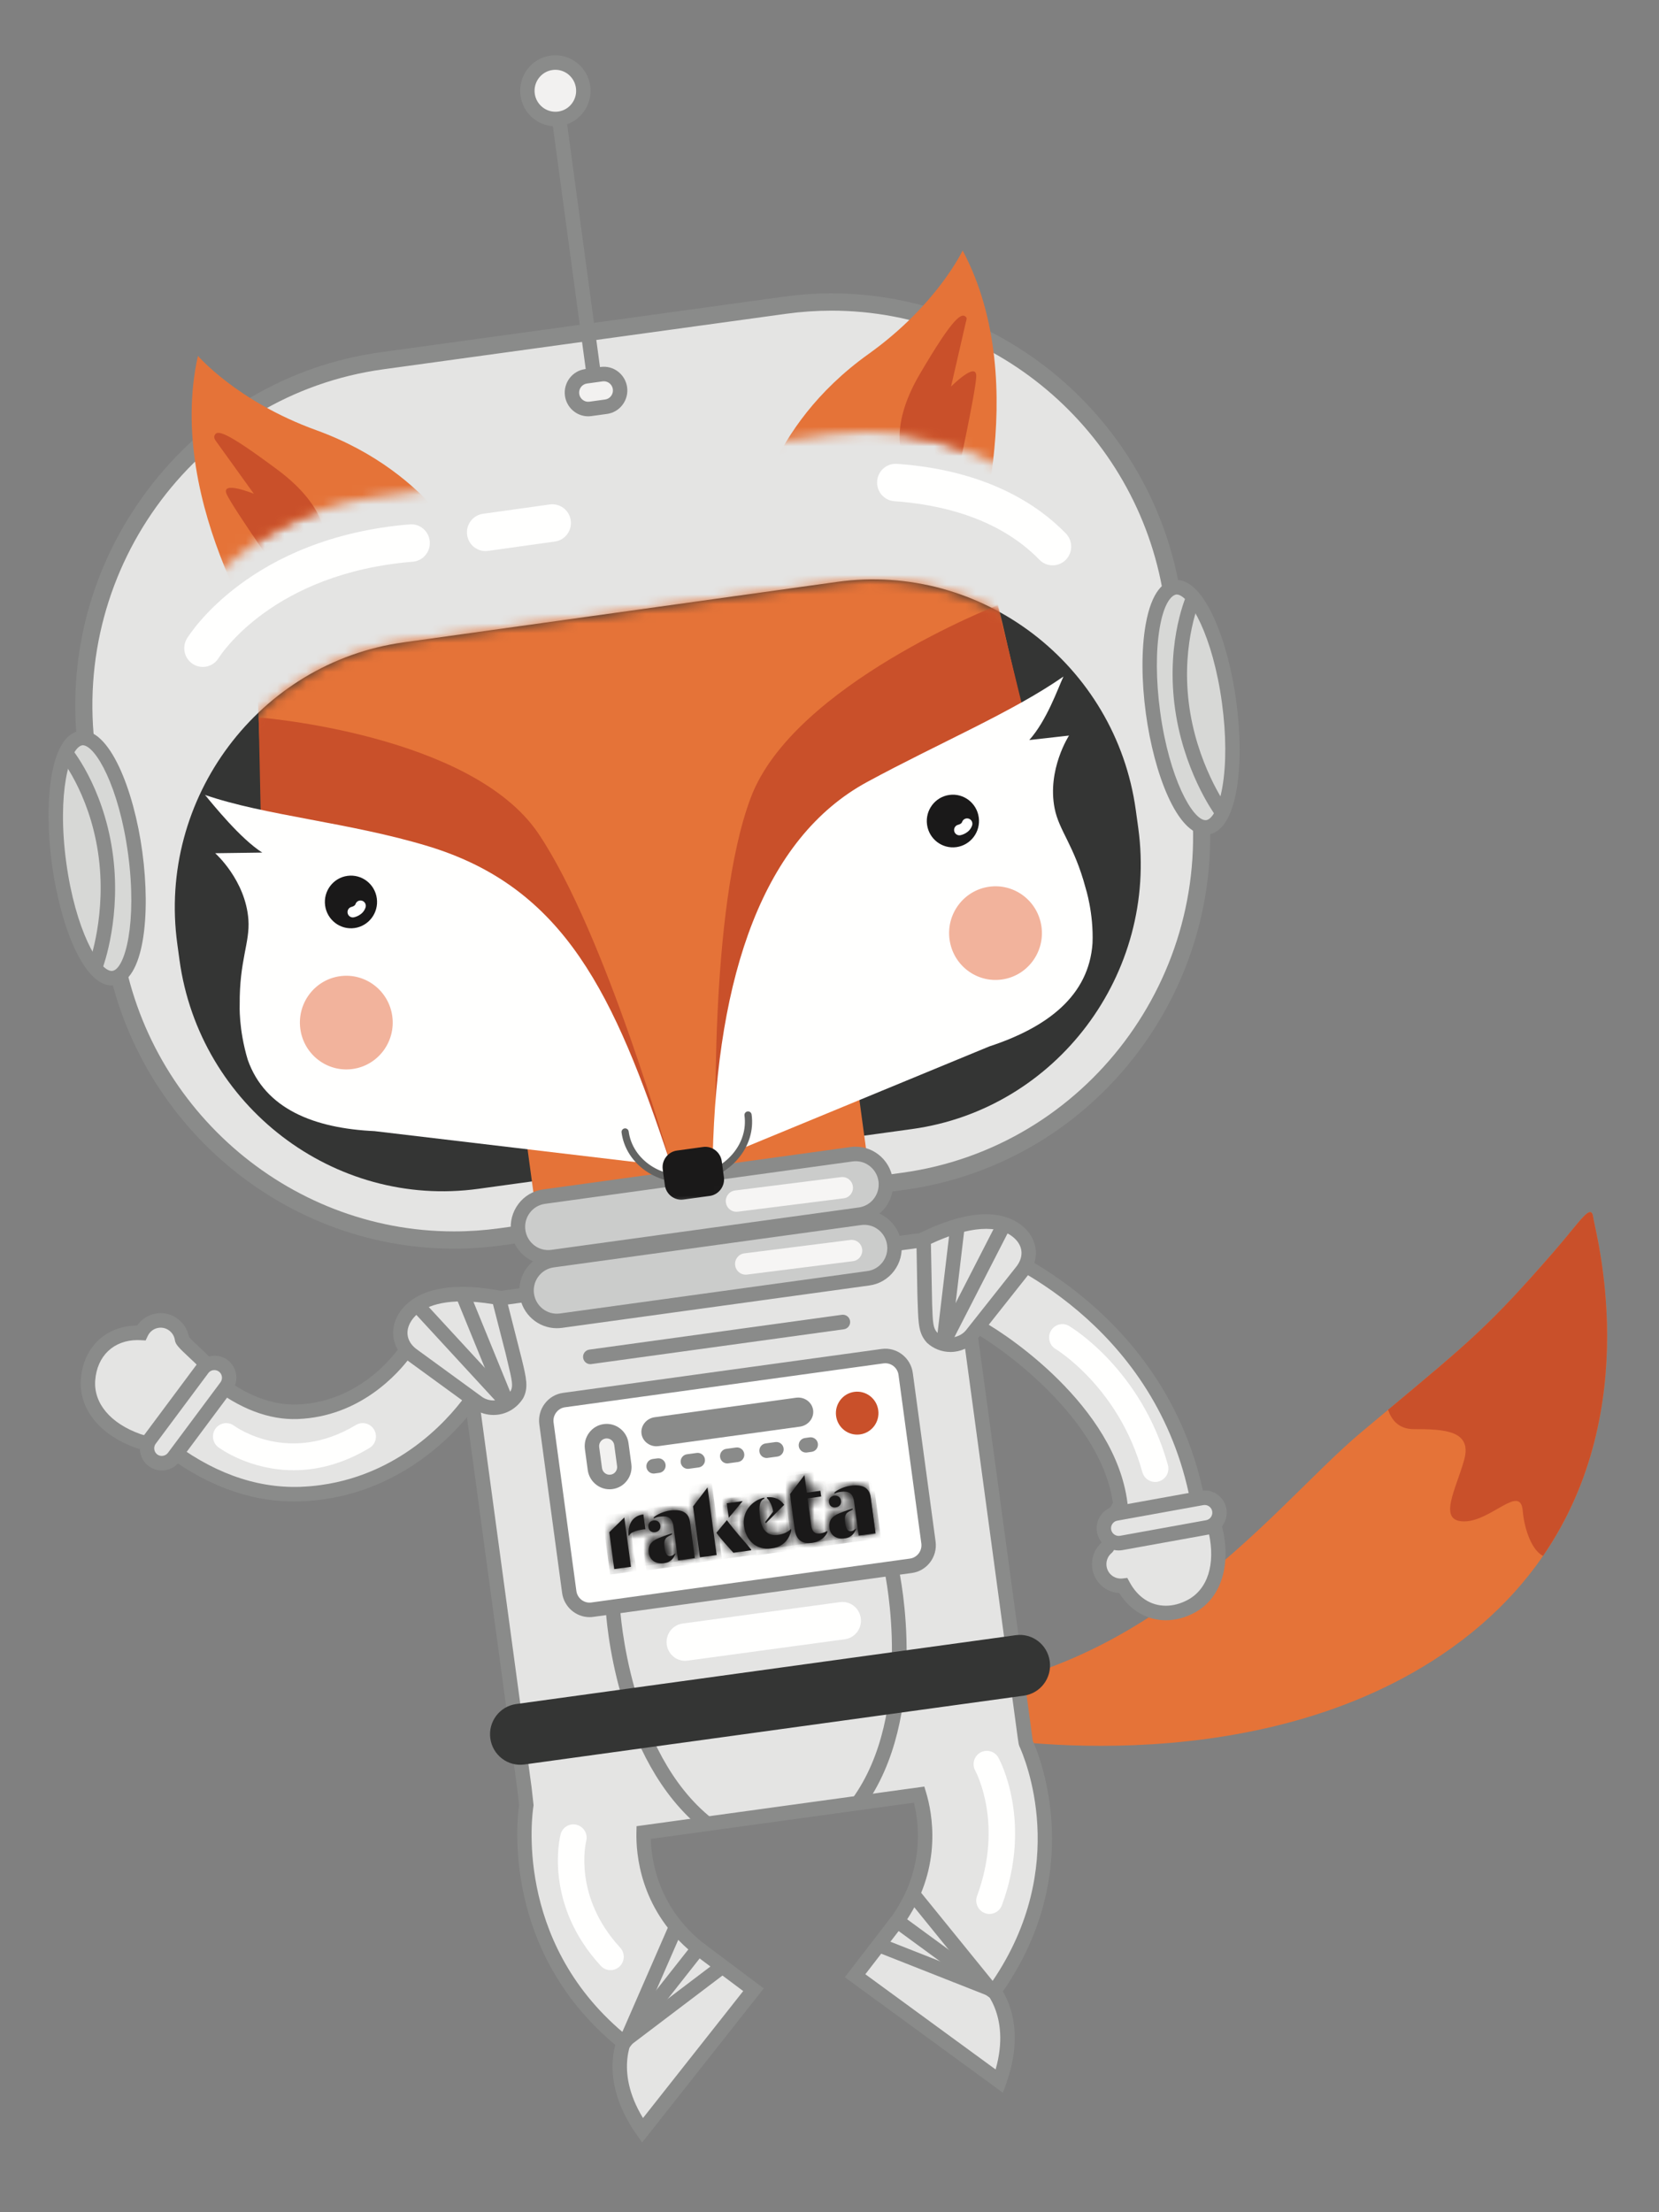 <?xml version="1.0" encoding="UTF-8"?>
<svg width="171px" height="228px" viewBox="0 0 171 228" version="1.1" xmlns="http://www.w3.org/2000/svg" xmlns:xlink="http://www.w3.org/1999/xlink">
    <rect x="0" y="0" width="171" height="228" fill="#808080" stroke="none"/>
    <title>raketa-fox-sticker-6x8 cm</title>
    <defs>
        <path d="M99.311,25.576 C101.343,40.595 90.827,54.562 76.57,61.231 L31.871,67.391 C16.363,64.825 2.524,54.213 0.491,39.193 L0.252,37.452 C-1.781,22.432 8.735,8.465 23.618,6.414 L68.315,0.254 C83.2,-1.797 97.04,8.814 99.072,23.835 L99.311,25.576" id="path-1"/>
        <path d="M98.371,31.343 C92.27,23.409 82.248,18.853 71.731,20.303 L24.664,26.789 C17.132,27.827 10.664,31.762 6.215,37.325 L3.55271368e-15,31.436 L5.193,10.939 L14.289,14.065 C14.289,14.065 79.181,3.703 79.665,4.813 C79.902,5.355 81.251,3.91 82.591,2.465 C83.992,0.954 85.383,-0.556 85.485,0.203 L87.339,0.203 L98.371,31.343" id="path-3"/>
        <polyline id="path-5" points="-7.10542736e-15 1.524 1.551 0 2.237 5.083 0.513 5.32 -7.10542736e-15 1.524"/>
        <path d="M1.745,1.523 L1.521,1.541 C0.826,1.638 0.159,1.862 0.097,2.167 L0.008,2.177 C-0.081,0.784 0.618,0.099 1.538,1.42108547e-14 L1.745,1.523" id="path-7"/>
        <path d="M1.538,1.42108547e-14 L1.745,1.523 L1.521,1.541 C0.826,1.638 0.159,1.862 0.097,2.167 L0.008,2.177" id="path-9"/>
        <path d="M2.6,1.702 C2.475,0.777 2.007,0.559 1.245,0.662 C0.968,0.699 0.74,0.764 0.573,0.856 L0.558,0.746 C0.866,0.442 1.611,0.123 2.218,0.04 C3.379,-0.119 4.162,0.183 4.301,1.22 L4.802,4.933 L3.067,5.171 L2.6,1.702 M0.007,1.752 C-0.04,1.407 0.157,1.117 0.545,1.064 C0.932,1.011 1.199,1.236 1.245,1.583 C1.292,1.928 1.093,2.215 0.707,2.269 C0.32,2.322 0.053,2.097 0.007,1.752 M0.045,4.381 C-0.063,3.579 0.386,3.223 0.847,2.977 C1.1,2.852 1.915,2.547 2.433,2.385 L2.449,2.497 C2.226,2.605 1.974,2.731 1.824,2.878 C1.682,3.079 1.599,3.294 1.672,3.841 C1.757,4.465 1.932,4.77 2.286,4.722 C2.541,4.687 2.657,4.546 2.768,4.449 L2.782,4.55 C2.66,4.817 2.428,5.35 1.632,5.458 C0.748,5.58 0.15,5.15 0.045,4.381" id="path-11"/>
        <path d="M2.433,2.385 L2.449,2.497 C2.226,2.605 1.974,2.731 1.824,2.878 C1.682,3.079 1.599,3.294 1.672,3.841 C1.757,4.465 1.932,4.77 2.286,4.722 C2.541,4.687 2.657,4.546 2.768,4.449 L2.782,4.55 C2.66,4.817 2.428,5.35 1.632,5.458 C0.748,5.58 0.15,5.15 0.045,4.381 C-0.063,3.579 0.386,3.223 0.847,2.977 M4.301,1.22 L4.802,4.933 L3.067,5.171 L2.6,1.702 C2.475,0.777 2.007,0.559 1.245,0.662 C0.968,0.699 0.74,0.764 0.573,0.856 L0.558,0.746 C0.866,0.442 1.611,0.123 2.218,0.04 M1.245,1.583 C1.292,1.928 1.093,2.215 0.707,2.269 C0.32,2.322 0.053,2.097 0.007,1.752 C-0.04,1.407 0.157,1.117 0.545,1.064" id="path-13"/>
        <polyline id="path-15" points="0 1.953 1.492 1.42108547e-14 2.431 6.969 0.706 7.206 0 1.953"/>
        <path d="M1.752,3.362 C1.112,2.63 0.563,2.059 0,1.308 L1.084,0 C1.967,1.208 2.763,2.018 3.586,3.03 L3.596,3.108 L1.752,3.362" id="path-17"/>
        <polyline id="path-19" points="0 0.224 1.637 0 0.202 1.72 0 0.224"/>
        <polyline id="path-21" points="1.637 0 0.202 1.72 0 0.224"/>
        <path d="M2.206,2.568 L3.028,1.499 C2.989,0.967 2.626,0.269 2.41,0.117 L2.395,0.007 C3.17,-0.045 3.731,0.181 4.179,0.785 L2.28,2.692 L2.206,2.568 M0.025,2.957 C-0.169,1.529 0.809,0.35 2.118,0.045 L2.134,0.156 C1.664,0.346 1.522,0.876 1.695,2.158 C1.871,3.464 2.542,4.029 3.528,3.895 C4.112,3.814 4.597,3.566 4.882,3.266 L4.906,3.432 C4.772,4.031 4.317,5.081 2.902,5.275 C1.212,5.508 0.216,4.383 0.025,2.957" id="path-23"/>
        <path d="M2.118,0.045 L2.134,0.156 C1.664,0.346 1.522,0.876 1.695,2.158 C1.871,3.464 2.542,4.029 3.528,3.895 C4.112,3.814 4.597,3.566 4.882,3.266 L4.906,3.432 C4.772,4.031 4.317,5.081 2.902,5.275 C1.212,5.508 0.216,4.383 0.025,2.957 M4.179,0.785 L2.28,2.692 L2.206,2.568 L3.028,1.499 C2.989,0.967 2.626,0.269 2.41,0.117 L2.395,0.007" id="path-25"/>
        <path d="M0.479,5.589 L0.081,2.634 L0.012,2.042 L0,1.951 L1.481,1.42108547e-14 L1.725,1.805 L3.128,1.613 L3.208,2.204 L1.804,2.398 L2.178,5.173 C2.263,5.798 2.517,6.091 3.124,6.007 C3.389,5.971 3.721,5.847 3.831,5.74 L3.85,5.886 C3.654,6.356 3.127,6.86 2.244,6.982 C1.281,7.114 0.63,6.714 0.479,5.589" id="path-27"/>
        <path d="M1.481,0 L1.725,1.805 L3.128,1.613 L3.208,2.204 L1.804,2.398 L2.178,5.173 C2.263,5.798 2.517,6.091 3.124,6.007 C3.389,5.971 3.721,5.847 3.831,5.74 L3.85,5.886 C3.655,6.353 3.135,6.853 2.264,6.979 L2.216,6.985 L2.095,6.998 C1.214,7.07 0.622,6.655 0.479,5.589 L0.081,2.634 L0.012,2.042 L0,1.951" id="path-29"/>
        <path d="M2.599,1.702 C2.475,0.777 2.007,0.558 1.245,0.663 C0.969,0.7 0.741,0.764 0.573,0.857 L0.558,0.745 C0.866,0.442 1.611,0.122 2.219,0.04 C3.379,-0.119 4.163,0.183 4.302,1.219 L4.803,4.932 L3.067,5.17 L2.599,1.702 M0.007,1.751 C-0.04,1.408 0.159,1.117 0.545,1.066 C0.932,1.011 1.199,1.237 1.245,1.582 C1.292,1.927 1.095,2.216 0.707,2.268 C0.321,2.322 0.053,2.098 0.007,1.751 M0.047,4.38 C-0.061,3.578 0.386,3.223 0.849,2.977 C1.102,2.851 1.916,2.546 2.433,2.384 L2.449,2.496 C2.226,2.606 1.974,2.732 1.825,2.877 C1.683,3.078 1.599,3.294 1.673,3.841 C1.757,4.465 1.933,4.77 2.287,4.721 C2.541,4.686 2.657,4.546 2.768,4.45 L2.782,4.551 C2.661,4.818 2.427,5.349 1.633,5.457 C0.748,5.58 0.15,5.15 0.047,4.38" id="path-31"/>
        <path d="M2.433,2.384 L2.449,2.496 C2.226,2.606 1.974,2.732 1.825,2.877 C1.683,3.078 1.599,3.294 1.673,3.841 C1.757,4.465 1.933,4.77 2.287,4.721 C2.541,4.686 2.657,4.546 2.768,4.45 L2.782,4.551 C2.661,4.818 2.427,5.349 1.633,5.457 C0.748,5.58 0.15,5.15 0.047,4.38 C-0.061,3.578 0.386,3.223 0.849,2.977 M4.302,1.219 L4.803,4.932 L3.067,5.17 L2.599,1.702 C2.475,0.777 2.007,0.558 1.245,0.663 C0.969,0.7 0.741,0.764 0.573,0.857 L0.558,0.745 C0.866,0.442 1.611,0.122 2.219,0.04 M1.245,1.582 C1.292,1.927 1.095,2.216 0.707,2.268 C0.321,2.322 0.053,2.098 0.007,1.751 C-0.04,1.408 0.159,1.117 0.545,1.066" id="path-33"/>
    </defs>
    <g id="raketa-fox-sticker-6x8-cm" stroke="none" stroke-width="1" fill="none" fill-rule="evenodd">
        <path d="M100.559,178.93 C100.559,178.93 128.293,184.212 148.616,170.541 C172.336,154.58 164.43,127.159 164.226,125.521 C164.025,123.885 162.953,125.8 160.168,128.999 C152.872,137.391 151.047,138.618 140.301,147.62 C130.689,155.673 116.779,175.451 90.218,174.834" id="Fill-1" fill="#E57338"/>
        <path d="M115.165,155.67 C114.767,155.724 114.433,159.206 114.106,159.482 C113.16,160.273 113.031,161.687 113.811,162.639 C114.313,163.244 115.064,163.513 115.786,163.428 C117.289,166.2 120.136,166.94 122.737,165.572 C125.375,164.185 126.007,160.989 125.325,157.842 C124.557,154.299 120.464,154.252 117.828,155.638 C116.491,156.34 115.538,154.253 115.165,155.67" id="Fill-3" fill="#E4E4E3"/>
        <path d="M116.196,162.625 L116.436,163.069 C117.283,164.63 118.609,165.492 120.167,165.492 C120.909,165.492 121.658,165.294 122.394,164.907 C124.477,163.812 125.3,161.233 124.599,158.005 C124.135,155.862 122.268,155.54 121.198,155.54 C120.194,155.54 119.09,155.818 118.171,156.3 C117.876,156.455 117.565,156.535 117.246,156.535 C116.654,156.535 116.177,156.271 115.826,156.071 L115.755,156.345 L115.616,156.363 C115.509,156.731 115.378,157.415 115.294,157.862 C115.028,159.27 114.917,159.774 114.581,160.058 C114.272,160.315 114.086,160.673 114.049,161.07 C114.013,161.467 114.131,161.854 114.383,162.162 C114.702,162.544 115.196,162.742 115.701,162.684 L116.196,162.625 Z M120.167,166.99 C118.214,166.99 116.489,165.976 115.368,164.19 C114.542,164.145 113.774,163.761 113.243,163.118 C112.734,162.501 112.497,161.725 112.573,160.931 C112.641,160.179 112.98,159.498 113.529,158.997 C113.617,158.743 113.747,158.051 113.836,157.581 C114.069,156.358 114.212,155.599 114.531,155.218 C114.804,154.526 115.293,154.416 115.579,154.416 C115.94,154.416 116.242,154.587 116.533,154.753 C116.873,154.945 117.176,155.131 117.485,154.972 C118.626,154.372 119.945,154.041 121.198,154.041 C123.743,154.041 125.556,155.404 126.048,157.684 C126.888,161.554 125.753,164.831 123.081,166.236 C122.131,166.735 121.151,166.99 120.167,166.99 L120.167,166.99 Z" id="Fill-4" fill="#8A8B8A"/>
        <path d="M21.407,140.948 C21.572,140.58 18.82,138.454 18.762,138.023 C18.597,136.796 17.477,135.939 16.262,136.107 C15.486,136.211 14.863,136.712 14.553,137.376 C11.428,137.198 9.3,139.246 9.076,142.197 C8.848,145.191 11.201,147.423 14.206,148.501 C17.593,149.715 19.798,146.237 20.026,143.246 C20.142,141.725 22.403,142.014 21.407,140.948" id="Fill-5" fill="#E4E4E3"/>
        <path d="M14.179,138.115 C11.72,138.115 10.008,139.741 9.815,142.254 C9.635,144.617 11.369,146.687 14.454,147.795 C14.835,147.931 15.206,147.998 15.561,147.998 C17.636,147.999 19.11,145.502 19.286,143.187 C19.373,142.062 20.235,141.568 20.719,141.302 L20.527,141.096 L20.584,140.968 C20.334,140.683 19.829,140.212 19.499,139.906 C18.452,138.925 18.085,138.564 18.027,138.123 C17.918,137.322 17.171,136.736 16.362,136.849 C15.865,136.915 15.441,137.232 15.226,137.695 L15.012,138.152 L14.51,138.125 C14.399,138.118 14.288,138.115 14.179,138.115 Z M15.561,149.497 L15.561,149.497 C15.037,149.497 14.498,149.399 13.957,149.206 C10.258,147.879 8.104,145.172 8.335,142.14 C8.586,138.85 10.915,136.637 14.135,136.616 C14.604,135.933 15.334,135.477 16.163,135.364 C17.731,135.141 19.197,136.249 19.477,137.788 C19.643,137.997 20.158,138.478 20.508,138.806 C21.406,139.643 21.963,140.164 22.119,140.637 C22.276,140.847 22.452,141.175 22.389,141.573 C22.3,142.139 21.831,142.396 21.454,142.604 C20.994,142.858 20.79,143.001 20.768,143.302 C20.535,146.349 18.523,149.497 15.561,149.497 L15.561,149.497 Z" id="Fill-6" fill="#8A8B8A"/>
        <path d="M22.077,142.197 C24.402,144.03 27.382,145.62 30.642,145.502 C38.079,145.232 41.928,139.108 42.089,138.849 L49.29,143.246 C49.056,143.638 43.764,152.336 33.165,153.798 C32.449,153.897 31.71,153.963 30.945,153.989 C25.244,154.196 20.389,151.63 16.811,148.797" id="Fill-7" fill="#E4E4E3"/>
        <path d="M30.288,154.748 C25.538,154.748 20.854,152.949 16.353,149.386 L17.27,148.21 C21.701,151.713 26.295,153.389 30.918,153.242 C31.635,153.216 32.356,153.155 33.064,153.055 C41.822,151.85 46.836,145.525 48.247,143.484 L42.298,139.852 C41.063,141.519 37.139,146.017 30.667,146.251 C27.726,146.357 24.671,145.192 21.619,142.787 L22.533,141.608 C25.302,143.789 28.016,144.839 30.614,144.754 C37.619,144.498 41.307,138.699 41.46,138.452 L41.849,137.827 L50.307,142.991 L49.925,143.631 C49.697,144.014 44.216,153.033 33.266,154.539 C32.509,154.646 31.737,154.711 30.971,154.737 C30.743,154.746 30.516,154.748 30.288,154.748" id="Fill-8" fill="#8A8B8A"/>
        <path d="M64.828,209.258 C64.828,209.258 61.973,213.519 66.222,219.566 L77.665,205.069 L71.981,200.812" id="Fill-9" fill="#E4E4E3"/>
        <path d="M66.188,220.813 L65.617,219.999 C61.122,213.602 64.086,209.031 64.213,208.838 L65.443,209.677 L64.828,209.258 L65.445,209.674 C65.347,209.824 63.193,213.238 66.276,218.293 L76.606,205.207 L71.538,201.412 L72.425,200.209 L78.724,204.929 L66.188,220.813" id="Fill-10" fill="#8A8B8A"/>
        <path d="M101.618,204.188 C101.618,204.188 105.501,207.522 103.012,214.496 L88.136,203.625 L92.483,197.989" id="Fill-11" fill="#E4E4E3"/>
        <path d="M103.376,215.687 L87.079,203.778 L91.895,197.527 L93.067,198.447 L89.195,203.473 L102.622,213.287 C104.262,207.528 101.171,204.787 101.136,204.759 L102.1,203.617 C102.273,203.767 106.344,207.372 103.71,214.75 L103.376,215.687" id="Fill-12" fill="#8A8B8A"/>
        <path d="M105.736,179.636 L105.632,178.968 L99.215,131.541 C98.901,129.214 96.757,127.574 94.453,127.89 L51.493,133.811 C49.188,134.129 47.56,136.291 47.874,138.618 L54.051,184.277 L54.249,186.045 C54.154,186.639 52.049,200.675 64.325,210.528 L71.981,200.812 C66.723,196.592 66.288,191.035 66.34,188.871 L94.745,184.958 C95.368,187.027 96.428,192.498 92.483,197.989 L102.441,205.276 C111.652,192.459 105.987,180.18 105.736,179.636" id="Fill-13" fill="#E4E4E3"/>
        <path d="M95.024,128.598 C94.869,128.598 94.712,128.61 94.553,128.633 L51.595,134.552 C49.688,134.816 48.349,136.593 48.609,138.517 L54.787,184.173 L54.999,186.064 L54.982,186.166 C54.891,186.731 52.908,199.913 64.212,209.469 L70.948,200.918 C65.977,196.564 65.547,191.07 65.6,188.853 L65.614,188.215 L95.274,184.131 L95.457,184.742 C96.096,186.863 97.135,192.276 93.506,197.811 L102.27,204.225 C110.375,192.347 105.64,181.202 105.062,179.952 L105.002,179.751 L104.899,179.085 L98.481,131.643 C98.247,129.909 96.759,128.598 95.024,128.598 M64.444,211.581 L63.864,211.117 C51.663,201.324 53.291,187.488 53.501,186.031 L53.314,184.36 L47.139,138.719 C46.768,135.979 48.677,133.443 51.393,133.07 L94.352,127.148 C97.097,126.763 99.586,128.745 99.952,131.441 L106.453,179.417 C107.241,181.177 112.049,193.181 103.041,205.714 L102.605,206.323 L91.444,198.155 L91.881,197.548 C95.283,192.815 94.773,188.097 94.203,185.789 L67.083,189.524 C67.145,191.901 67.906,196.584 72.442,200.224 L73.023,200.69 L64.444,211.581" id="Fill-14" fill="#8A8B8A"/>
        <polyline id="Fill-15" fill="#8A8B8A" points="65.105 210.702 64.215 209.504 74.157 201.97 75.048 203.167 65.105 210.702"/>
        <polyline id="Fill-16" fill="#8A8B8A" points="65.34 210.404 63.981 209.802 68.935 198.445 70.294 199.046 65.34 210.404"/>
        <polyline id="Fill-17" fill="#8A8B8A" points="101.734 205.656 90.154 201.088 90.694 199.693 102.273 204.26 101.734 205.656"/>
        <polyline id="Fill-18" fill="#8A8B8A" points="101.427 205.432 93.639 195.831 94.787 194.881 102.579 204.484 101.427 205.432"/>
        <path d="M95.699,158.97 C95.857,160.135 95.044,161.218 93.889,161.378 L61.058,165.901 C59.902,166.059 58.831,165.236 58.673,164.072 L56.326,146.703 C56.167,145.538 56.981,144.455 58.137,144.296 L90.965,139.773 C92.119,139.612 93.192,140.436 93.35,141.601 L95.699,158.97" id="Fill-19" fill="#FFFFFE"/>
        <path d="M91.249,140.502 L91.066,140.515 L58.238,145.038 C57.875,145.088 57.554,145.279 57.33,145.577 C57.107,145.872 57.011,146.236 57.059,146.601 L59.409,163.97 C59.509,164.716 60.198,165.267 60.956,165.158 L93.787,160.635 C94.538,160.534 95.066,159.831 94.965,159.074 L92.614,141.702 C92.521,141.016 91.937,140.502 91.249,140.502 Z M60.771,166.669 C59.349,166.669 58.131,165.596 57.939,164.174 L55.59,146.806 C55.486,146.043 55.685,145.284 56.147,144.669 C56.612,144.053 57.282,143.658 58.036,143.555 L90.864,139.03 C92.447,138.808 93.876,139.949 94.085,141.499 L96.434,158.87 C96.649,160.447 95.552,161.906 93.988,162.12 L61.158,166.641 C61.028,166.661 60.899,166.669 60.771,166.669 L60.771,166.669 Z" id="Fill-20" fill="#8A8B8A"/>
        <path d="M123.531,81.362 C126.173,100.906 112.494,119.081 93.126,121.749 L51.591,127.472 C32.225,130.141 14.215,116.334 11.571,96.79 L8.972,77.568 C6.326,58.024 20.007,39.851 39.374,37.182 L80.911,31.458 C100.277,28.79 118.285,42.597 120.928,62.141 L123.531,81.362" id="Fill-21" fill="#E4E4E3"/>
        <path d="M85.711,32.018 C84.154,32.018 82.581,32.126 81.031,32.34 L39.492,38.064 C20.559,40.672 7.259,58.34 9.844,77.448 L12.444,96.67 C14.777,113.911 29.542,126.913 46.79,126.913 C48.345,126.913 49.919,126.805 51.472,126.59 L93.006,120.866 C111.941,118.259 125.242,100.59 122.656,81.482 L120.054,62.261 C117.723,45.019 102.959,32.018 85.711,32.018 M46.79,128.692 C28.665,128.692 13.15,115.03 10.698,96.911 L8.097,77.689 C6.786,68.001 9.315,58.349 15.215,50.509 C21.118,42.669 29.653,37.624 39.254,36.301 L80.791,30.578 C82.421,30.352 84.075,30.238 85.711,30.238 C103.835,30.238 119.351,43.901 121.802,62.021 L124.404,81.242 C127.119,101.322 113.142,119.889 93.247,122.63 L51.709,128.355 C50.08,128.579 48.425,128.692 46.79,128.692" id="Fill-22" fill="#8A8B8A"/>
        <path d="M117.325,85.333 C119.384,100.349 108.89,114.312 94.008,116.364 L49.309,122.524 C34.426,124.575 20.564,113.967 18.503,98.951 L18.275,97.284 C16.215,82.268 26.703,68.285 41.583,66.208 L86.274,59.974 C101.154,57.896 115.012,68.484 117.072,83.5 L117.325,85.333" id="Fill-23" fill="#343534"/>
        <polyline id="Fill-24" fill="#E57338" points="89.804 122.382 55.551 127.105 54.256 117.544 88.51 112.824 89.804 122.382"/>
        <path d="M85.711,31.877 C84.149,31.877 82.568,31.986 81.011,32.201 L39.475,37.925 C30.304,39.188 22.149,44.009 16.509,51.5 C10.87,58.992 8.454,68.213 9.706,77.467 L12.307,96.688 C14.649,113.999 29.474,127.052 46.79,127.052 C48.352,127.052 49.933,126.946 51.489,126.73 L93.025,121.005 C112.036,118.388 125.389,100.647 122.794,81.463 L120.193,62.242 C117.853,44.931 103.028,31.877 85.711,31.877 M46.79,128.552 C28.734,128.552 13.278,114.941 10.836,96.891 L8.235,77.67 C6.93,68.019 9.448,58.403 15.327,50.595 C21.206,42.785 29.71,37.759 39.272,36.441 L80.811,30.716 C82.433,30.493 84.081,30.38 85.711,30.38 C103.766,30.38 119.223,43.991 121.663,62.04 L124.265,81.261 C126.97,101.264 113.046,119.76 93.227,122.491 L51.69,128.214 C50.066,128.438 48.418,128.552 46.79,128.552" id="Fill-25" fill="#8A8B8A"/>
        <path d="M91.286,121.65 C91.516,123.372 90.326,124.954 88.62,125.188 L56.923,129.556 C55.218,129.792 53.649,128.588 53.416,126.869 C53.184,125.148 54.376,123.561 56.081,123.329 L87.778,118.959 C89.481,118.725 91.052,119.927 91.286,121.65" id="Fill-26" fill="#CBCCCB"/>
        <path d="M88.204,119.679 C88.096,119.679 87.988,119.687 87.878,119.703 L56.182,124.072 C55.554,124.158 54.998,124.482 54.614,124.994 C54.229,125.502 54.066,126.132 54.152,126.766 C54.326,128.054 55.515,128.998 56.823,128.815 L88.519,124.446 C89.817,124.267 90.726,123.058 90.549,121.75 C90.39,120.57 89.381,119.679 88.204,119.679 Z M56.497,130.334 C54.581,130.334 52.941,128.889 52.681,126.969 C52.542,125.94 52.809,124.914 53.433,124.086 C54.055,123.258 54.961,122.727 55.982,122.588 L87.675,118.217 C89.809,117.926 91.739,119.454 92.021,121.547 C92.306,123.674 90.825,125.64 88.721,125.931 L57.023,130.297 C56.847,130.322 56.671,130.334 56.497,130.334 L56.497,130.334 Z" id="Fill-27" fill="#8A8B8A"/>
        <path d="M92.172,128.206 C92.405,129.924 91.21,131.51 89.508,131.745 L57.812,136.114 C56.106,136.347 54.536,135.142 54.303,133.423 C54.071,131.701 55.263,130.118 56.968,129.883 L88.664,125.516 C90.37,125.281 91.94,126.485 92.172,128.206" id="Fill-28" fill="#CBCCCB"/>
        <path d="M89.092,126.237 C88.984,126.237 88.875,126.244 88.764,126.259 L57.069,130.624 C55.773,130.805 54.862,132.013 55.039,133.322 C55.213,134.608 56.402,135.554 57.711,135.372 L89.407,131.001 C90.035,130.916 90.59,130.588 90.975,130.079 C91.359,129.57 91.523,128.94 91.435,128.307 C91.278,127.125 90.268,126.237 89.092,126.237 Z M57.388,136.891 C55.47,136.891 53.828,135.445 53.567,133.525 C53.281,131.397 54.762,129.432 56.867,129.139 L88.564,124.775 C90.683,124.482 92.623,126.009 92.908,128.104 C93.046,129.132 92.781,130.156 92.157,130.985 C91.533,131.814 90.628,132.346 89.608,132.486 L57.912,136.857 C57.735,136.879 57.56,136.891 57.388,136.891 L57.388,136.891 Z" id="Fill-29" fill="#8A8B8A"/>
        <path d="M77.104,114.921 C77.528,118.049 75.036,120.976 71.535,121.456 C68.035,121.939 64.856,119.795 64.435,116.668 C64.011,113.54 66.504,110.616 70.003,110.134 C73.502,109.651 76.682,111.795 77.104,114.921" id="Fill-30" fill="#FFFFFE"/>
        <g id="Group-43" transform="translate(18.063, 59.75)">
            <mask id="mask-2" fill="white">
                <use xlink:href="#path-1"/>
            </mask>
            <g id="Clip-32"/>
            <path d="M91.835,32.946 C94.216,40.35 89.911,47.271 82.267,48.325 L54.882,60.08 L51.687,60.523 L23.12,56.477 C15.477,57.53 9.491,52.027 9.817,44.248 L8.315,7.533 C8.64,-0.245 17.839,1.167 25.483,0.113 L65.018,-5.335 C72.662,-6.389 80.878,-11.585 83.259,-4.181 L91.835,32.946" id="Fill-31" fill="#E57338" mask="url(#mask-2)"/>
            <path d="M8.6,14.192 C8.6,14.192 30.523,15.885 37.444,26.177 C44.363,36.47 51.033,60.136 51.033,60.136 L21.781,30.588 L8.851,25.993" id="Fill-33" fill="#C9502A" mask="url(#mask-2)"/>
            <path d="M84.763,2.635 C84.763,2.635 63.758,10.795 59.341,22.409 C54.925,34.02 55.746,58.577 55.746,58.577 L76.414,23.138 L87.969,15.693" id="Fill-34" fill="#C9502A" mask="url(#mask-2)"/>
            <path d="M26.06,27.463 C18.035,25.024 9.143,24.295 3.055,22.172 C3.974,23.257 6.687,26.657 8.967,28.12 L4.119,28.186 C4.119,28.186 7.239,30.949 7.54,35.022 C7.715,37.39 6.608,39.21 6.643,43.786 C6.643,43.786 6.517,46.28 7.469,49.461 C9.255,54.557 14.324,56.538 20.542,56.829 L51.687,60.523 L51.033,60.136 C45.259,42.689 40.143,31.742 26.06,27.463" id="Fill-35" fill="#FFFFFE" mask="url(#mask-2)"/>
            <path d="M71.313,20.846 C78.695,16.841 86.247,13.669 91.551,9.977 C90.952,11.271 89.837,14.495 88.03,16.52 L92.125,16.06 C92.125,16.06 89.85,19.564 90.643,23.57 C91.104,25.898 92.653,27.353 93.835,31.771 C93.835,31.771 94.675,34.376 94.547,37.461 C94.179,42.853 89.937,46.119 83.907,48.099 L54.882,60.08 L55.398,59.49 C55.836,40.656 60.667,26.626 71.313,20.846" id="Fill-36" fill="#FFFFFE" mask="url(#mask-2)"/>
            <path d="M20.777,32.841 C20.979,34.328 19.948,35.695 18.476,35.899 C17.005,36.102 15.648,35.062 15.447,33.576 C15.247,32.091 16.277,30.723 17.748,30.52 C19.221,30.317 20.577,31.356 20.777,32.841" id="Fill-37" fill="#1A1919" mask="url(#mask-2)"/>
            <path d="M82.822,24.5 C83.023,25.986 81.991,27.354 80.519,27.558 C79.048,27.761 77.69,26.722 77.49,25.236 C77.29,23.75 78.319,22.381 79.793,22.179 C81.263,21.975 82.62,23.016 82.822,24.5" id="Fill-38" fill="#1A1919" mask="url(#mask-2)"/>
            <path d="M22.372,44.99 C22.729,47.632 20.896,50.064 18.28,50.425 C15.664,50.785 13.251,48.937 12.893,46.294 C12.537,43.654 14.368,41.221 16.985,40.86 C19.604,40.5 22.013,42.348 22.372,44.99" id="Fill-39" fill="#F2B39C" mask="url(#mask-2)"/>
            <path d="M89.287,35.768 C89.644,38.41 87.813,40.843 85.194,41.203 C82.579,41.564 80.167,39.717 79.81,37.075 C79.451,34.433 81.284,32 83.901,31.64 C86.52,31.278 88.929,33.127 89.287,35.768" id="Fill-40" fill="#F2B39C" mask="url(#mask-2)"/>
            <path d="M52.494,62.149 C49.219,62.149 46.41,59.983 46.004,56.97 C45.975,56.765 46.118,56.578 46.321,56.547 C46.526,56.519 46.71,56.663 46.739,56.869 C47.134,59.786 50.135,61.792 53.421,61.335 C55.024,61.116 56.454,60.352 57.447,59.187 C58.428,58.036 58.863,56.626 58.674,55.222 C58.644,55.017 58.788,54.829 58.991,54.799 C59.195,54.77 59.382,54.915 59.409,55.121 C59.63,56.741 59.132,58.36 58.01,59.677 C56.899,60.98 55.305,61.833 53.521,62.078 C53.176,62.124 52.833,62.149 52.494,62.149" id="Fill-41" fill="#636463" mask="url(#mask-2)"/>
            <path d="M56.553,61.569 C56.679,62.508 56.022,63.381 55.093,63.508 L52.391,63.88 C51.46,64.011 50.597,63.346 50.468,62.407 L50.247,60.774 C50.12,59.835 50.777,58.962 51.708,58.833 L54.41,58.461 C55.339,58.334 56.204,58.997 56.332,59.936 L56.553,61.569" id="Fill-42" fill="#1A1919" mask="url(#mask-2)"/>
        </g>
        <g id="Group-49" transform="translate(13.8, 24.481)">
            <mask id="mask-4" fill="white">
                <use xlink:href="#path-3"/>
            </mask>
            <g id="Clip-45"/>
            <path d="M14.651,43.986 C14.651,43.986 3.137,27.681 6.603,12.194 C6.603,12.194 10.621,16.893 18.792,19.854 C31.132,24.328 34.906,33.761 34.906,33.761" id="Fill-44" fill="#E57338" mask="url(#mask-4)"/>
            <path d="M86.116,34.138 C86.116,34.138 92.876,15.315 85.423,1.333 C85.423,1.333 82.798,6.947 75.715,12.01 C65.015,19.659 63.887,29.768 63.887,29.768" id="Fill-46" fill="#E57338" mask="url(#mask-4)"/>
            <path d="M79.448,23.013 C79.448,23.013 77.535,19.98 81.019,14.053 C84.5,8.124 85.366,7.631 85.818,8.254 C85.884,8.348 85.732,8.814 85.732,8.814 L84.228,15.362 C84.228,15.362 86.893,12.673 86.825,14.328 C86.757,15.982 84.844,24.736 84.844,24.736" id="Fill-47" fill="#C9502A" mask="url(#mask-4)"/>
            <path d="M19.723,31.573 C19.723,31.573 20.313,28.028 14.815,23.941 C9.318,19.853 8.525,19.773 8.297,20.451 C8.22,20.681 8.452,20.971 8.452,20.971 L12.365,26.409 C12.365,26.409 8.876,24.982 9.576,26.478 C10.279,27.975 15.421,35.283 15.421,35.283" id="Fill-48" fill="#C9502A" mask="url(#mask-4)"/>
        </g>
        <line x1="57.243" y1="9.357" x2="61.388" y2="40.01" id="Fill-50" fill="#F2F1F0"/>
        <polyline id="Fill-51" fill="#8A8B8A" points="60.653 40.111 56.507 9.457 57.978 9.255 62.123 39.908 60.653 40.111"/>
        <path d="M60.101,8.963 C60.317,10.557 59.21,12.024 57.633,12.242 C56.055,12.46 54.599,11.344 54.382,9.751 C54.167,8.157 55.274,6.688 56.852,6.47 C58.433,6.252 59.885,7.369 60.101,8.963" id="Fill-52" fill="#F2F1F0"/>
        <path d="M57.247,7.193 C57.15,7.193 57.051,7.199 56.953,7.213 C55.782,7.373 54.959,8.467 55.118,9.649 C55.276,10.813 56.356,11.659 57.532,11.499 C58.1,11.421 58.603,11.125 58.949,10.665 C59.294,10.205 59.443,9.637 59.364,9.063 C59.221,7.997 58.311,7.193 57.247,7.193 Z M57.239,13.018 C55.435,13.018 53.893,11.656 53.648,9.852 C53.378,7.851 54.77,6.001 56.751,5.729 C58.749,5.453 60.57,6.893 60.835,8.861 C60.968,9.831 60.717,10.792 60.13,11.572 C59.544,12.351 58.693,12.852 57.734,12.984 C57.568,13.007 57.401,13.018 57.239,13.018 L57.239,13.018 Z" id="Fill-53" fill="#8A8B8A"/>
        <path d="M63.904,40.011 C64.03,40.939 63.387,41.793 62.468,41.919 L60.855,42.142 C59.936,42.268 59.091,41.619 58.966,40.692 C58.84,39.766 59.482,38.912 60.399,38.786 L62.015,38.562 C62.933,38.436 63.778,39.084 63.904,40.011" id="Fill-54" fill="#F2F1F0"/>
        <path d="M62.242,39.296 L62.114,39.305 L60.502,39.528 C59.99,39.598 59.631,40.075 59.701,40.592 C59.771,41.099 60.243,41.471 60.753,41.399 L62.368,41.176 C62.616,41.142 62.836,41.013 62.987,40.812 C63.138,40.611 63.204,40.363 63.169,40.113 C63.106,39.647 62.707,39.296 62.242,39.296 Z M60.626,42.906 C59.423,42.906 58.395,41.998 58.232,40.794 C58.052,39.459 58.98,38.225 60.301,38.043 L61.914,37.821 C63.257,37.638 64.461,38.597 64.64,39.91 C64.727,40.556 64.56,41.199 64.168,41.718 C63.778,42.238 63.209,42.573 62.569,42.661 L60.955,42.883 C60.845,42.898 60.734,42.906 60.626,42.906 L60.626,42.906 Z" id="Fill-55" fill="#8A8B8A"/>
        <path d="M60.845,140.596 C60.477,140.596 60.157,140.321 60.106,139.943 C60.05,139.532 60.335,139.152 60.745,139.096 L86.782,135.506 C87.197,135.458 87.567,135.74 87.622,136.152 C87.676,136.565 87.391,136.944 86.982,137 L60.946,140.588 L60.845,140.596" id="Fill-56" fill="#8A8B8A"/>
        <path d="M67.372,151.871 C67.004,151.871 66.684,151.597 66.632,151.221 C66.576,150.808 66.861,150.427 67.271,150.372 L67.76,150.305 C68.173,150.249 68.545,150.537 68.603,150.947 C68.658,151.361 68.371,151.741 67.964,151.796 L67.472,151.864 L67.372,151.871" id="Fill-57" fill="#8A8B8A"/>
        <path d="M79.015,150.266 C78.648,150.266 78.327,149.992 78.275,149.614 C78.22,149.202 78.505,148.823 78.914,148.765 L79.928,148.625 C80.342,148.576 80.714,148.858 80.768,149.271 C80.824,149.684 80.539,150.063 80.13,150.12 L79.117,150.258 L79.015,150.266 Z M74.958,150.826 C74.591,150.826 74.271,150.55 74.221,150.172 C74.165,149.763 74.45,149.381 74.857,149.325 L75.872,149.185 C76.282,149.135 76.657,149.416 76.711,149.831 C76.769,150.242 76.483,150.622 76.075,150.679 L75.061,150.819 L74.958,150.826 Z M70.903,151.385 C70.536,151.385 70.215,151.112 70.164,150.734 C70.108,150.32 70.394,149.941 70.803,149.884 L71.815,149.745 C72.227,149.696 72.601,149.977 72.657,150.39 C72.712,150.801 72.427,151.18 72.018,151.239 L71.005,151.378 L70.903,151.385 L70.903,151.385 Z" id="Fill-58" fill="#8A8B8A"/>
        <path d="M83.071,149.706 C82.703,149.706 82.384,149.433 82.332,149.057 C82.275,148.643 82.562,148.263 82.969,148.207 L83.46,148.139 C83.872,148.089 84.246,148.372 84.302,148.783 C84.357,149.197 84.072,149.577 83.663,149.632 L83.173,149.7 L83.071,149.706" id="Fill-59" fill="#8A8B8A"/>
        <path d="M64.34,150.996 C64.454,151.837 63.87,152.615 63.034,152.727 C62.2,152.842 61.431,152.252 61.317,151.408 L61.024,149.249 C60.91,148.406 61.495,147.63 62.329,147.515 C63.163,147.4 63.933,147.989 64.047,148.833 L64.34,150.996" id="Fill-60" fill="#F2F1F0"/>
        <path d="M62.537,148.249 L62.43,148.256 C62.223,148.287 62.039,148.393 61.912,148.561 C61.785,148.731 61.731,148.939 61.76,149.149 L62.052,151.308 C62.11,151.732 62.505,152.047 62.935,151.985 C63.142,151.956 63.326,151.85 63.452,151.682 C63.579,151.511 63.633,151.305 63.604,151.096 L63.313,148.934 C63.26,148.542 62.927,148.249 62.537,148.249 Z M62.826,153.491 C61.7,153.491 60.734,152.639 60.581,151.509 L60.289,149.351 C60.207,148.746 60.363,148.141 60.73,147.656 C61.096,147.168 61.628,146.855 62.23,146.773 C63.485,146.604 64.617,147.5 64.783,148.732 L65.075,150.894 C65.158,151.498 65.001,152.101 64.634,152.586 C64.266,153.076 63.734,153.389 63.134,153.47 C63.031,153.485 62.929,153.491 62.826,153.491 L62.826,153.491 Z" id="Fill-61" fill="#8A8B8A"/>
        <path d="M52.838,139.319 C53.436,141.88 53.769,142.793 53.269,143.752 C52.422,145.093 50.657,145.488 49.328,144.63 L42.621,139.746 C41.127,138.72 40.903,137.109 41.75,135.767 C42.598,134.422 44.92,132.575 51.41,133.755 L52.838,139.319" id="Fill-62" fill="#E4E4E3"/>
        <path d="M47.644,134.127 C44.355,134.127 42.964,135.238 42.375,136.168 C41.696,137.246 41.95,138.379 43.04,139.126 L49.761,144.023 C50.066,144.218 50.459,144.335 50.862,144.335 C51.588,144.335 52.253,143.965 52.644,143.349 C52.902,142.851 52.788,142.295 52.344,140.455 L52.116,139.491 L50.812,134.412 C49.66,134.223 48.597,134.127 47.644,134.127 Z M50.862,145.832 C50.176,145.832 49.507,145.635 48.928,145.262 L42.188,140.353 C40.463,139.17 40.018,137.115 41.124,135.364 C41.912,134.116 43.681,132.628 47.644,132.628 C48.811,132.628 50.123,132.761 51.542,133.017 L52.01,133.104 L53.786,140.099 C54.255,142.046 54.489,143.023 53.928,144.101 C53.232,145.206 52.097,145.832 50.862,145.832 L50.862,145.832 Z" id="Fill-63" fill="#8A8B8A"/>
        <path d="M83.032,145.438 C83.082,145.825 82.775,146.186 82.344,146.246 L67.78,148.252 C67.348,148.312 66.956,148.048 66.904,147.662 C66.853,147.275 67.161,146.913 67.59,146.852 L82.155,144.846 C82.586,144.787 82.978,145.052 83.032,145.438" id="Fill-64" fill="#F2F1F0"/>
        <path d="M67.659,149.057 C66.882,149.057 66.222,148.502 66.123,147.767 C66.012,146.949 66.623,146.185 67.484,146.064 L82.047,144.056 C82.931,143.935 83.703,144.527 83.812,145.331 C83.922,146.151 83.313,146.914 82.452,147.036 L67.887,149.041 L67.659,149.057" id="Fill-65" fill="#8A8B8A"/>
        <path d="M90.526,145.345 C90.691,146.555 89.848,147.673 88.65,147.837 C87.449,148.003 86.344,147.154 86.18,145.944 C86.016,144.731 86.857,143.615 88.054,143.451 C89.255,143.285 90.363,144.133 90.526,145.345" id="Fill-66" fill="#C9502A"/>
        <path d="M72.462,188.586 C63.355,181.376 62.466,166.451 62.434,165.82 L63.914,165.74 C63.924,165.887 64.806,180.622 73.379,187.409 L72.462,188.586" id="Fill-67" fill="#8A8B8A"/>
        <path d="M89.014,186.307 L87.82,185.417 C94.284,176.549 91.211,162.128 91.181,161.983 L92.63,161.658 C92.764,162.276 95.876,176.896 89.014,186.307" id="Fill-68" fill="#8A8B8A"/>
        <path d="M108.202,171.221 C108.436,172.94 107.243,174.524 105.538,174.76 L54.045,181.855 C52.342,182.09 50.771,180.886 50.539,179.165 C50.305,177.447 51.498,175.86 53.202,175.626 L104.695,168.529 C106.398,168.294 107.971,169.497 108.202,171.221" id="Fill-69" fill="#343534"/>
        <polyline id="Fill-70" fill="#8A8B8A" points="51.54 144.809 47.06 133.836 48.432 133.266 52.913 144.241 51.54 144.809"/>
        <polyline id="Fill-71" fill="#8A8B8A" points="51.683 145.036 42.414 134.973 43.502 133.954 52.77 144.016 51.683 145.036"/>
        <path d="M13.934,87.895 C14.86,94.728 13.853,100.507 11.688,100.805 C9.521,101.104 7.015,95.809 6.092,88.978 C5.167,82.146 6.174,76.367 8.34,76.068 C10.506,75.77 13.011,81.064 13.934,87.895" id="Fill-72" fill="#D7D8D6"/>
        <path d="M8.515,76.805 C7.143,76.989 5.867,81.779 6.827,88.876 C7.766,95.81 10.188,100.068 11.511,100.068 L11.587,100.063 C12.887,99.884 14.16,95.095 13.2,87.997 C12.262,81.063 9.839,76.805 8.515,76.805 Z M11.511,101.567 C8.58,101.567 6.196,95.285 5.356,89.079 C4.475,82.564 5.182,75.748 8.24,75.326 C11.261,74.921 13.805,81.395 14.67,87.795 C15.552,94.311 14.845,101.126 11.788,101.547 C11.696,101.56 11.603,101.567 11.511,101.567 L11.511,101.567 Z" id="Fill-73" fill="#8A8B8A"/>
        <path d="M10.57,99.798 L9.183,99.268 C9.2,99.217 11.052,94.166 10.107,87.869 C9.162,81.568 6.112,77.947 6.082,77.912 L7.205,76.933 C7.342,77.092 10.566,80.92 11.575,87.644 C12.581,94.348 10.651,99.579 10.57,99.798" id="Fill-74" fill="#8A8B8A"/>
        <path d="M118.846,73.44 C119.77,80.27 122.274,85.566 124.439,85.268 C126.608,84.969 127.615,79.189 126.69,72.36 C125.766,65.528 123.259,60.232 121.093,60.531 C118.929,60.829 117.921,66.609 118.846,73.44" id="Fill-75" fill="#D7D8D6"/>
        <path d="M121.269,61.268 C120.692,61.343 119.958,62.272 119.542,64.665 C119.129,67.03 119.144,70.11 119.58,73.338 C120.519,80.273 122.941,84.531 124.265,84.531 L124.338,84.526 C124.842,84.457 125.575,83.527 125.994,81.133 C126.407,78.768 126.393,75.689 125.954,72.461 C125.018,65.526 122.593,61.268 121.269,61.268 Z M124.265,86.029 C121.334,86.029 118.952,79.746 118.11,73.541 C117.653,70.163 117.644,66.919 118.081,64.406 C118.703,60.836 120.008,59.924 120.994,59.789 C121.085,59.776 121.179,59.77 121.269,59.77 C124.202,59.77 126.585,66.053 127.425,72.258 C127.881,75.636 127.894,78.88 127.457,81.393 C126.832,84.963 125.526,85.874 124.542,86.01 C124.448,86.022 124.357,86.029 124.265,86.029 L124.265,86.029 Z" id="Fill-76" fill="#8A8B8A"/>
        <path d="M125.251,83.995 C125.113,83.806 121.865,79.288 121.052,72.558 C120.238,65.808 122.329,61.247 122.417,61.055 L123.759,61.694 C123.74,61.737 121.766,66.081 122.526,72.376 C123.29,78.7 126.415,83.064 126.447,83.107 L125.251,83.995" id="Fill-77" fill="#8A8B8A"/>
        <path d="M17.907,150.18 C17.406,150.866 16.45,151.01 15.772,150.506 C15.095,149.999 14.951,149.037 15.451,148.353 L20.868,141.081 C21.368,140.396 22.323,140.252 23.002,140.759 C23.68,141.263 23.823,142.227 23.323,142.909 L17.907,150.18" id="Fill-78" fill="#E4E4E3"/>
        <path d="M22.096,141.206 C21.845,141.206 21.614,141.322 21.464,141.527 L16.045,148.803 C15.791,149.149 15.866,149.644 16.214,149.906 C16.551,150.156 17.061,150.077 17.31,149.736 L22.73,142.46 C22.85,142.295 22.902,142.086 22.871,141.877 C22.84,141.668 22.73,141.486 22.562,141.361 C22.425,141.258 22.264,141.206 22.096,141.206 Z M16.677,151.555 C16.191,151.555 15.726,151.401 15.333,151.109 C14.327,150.357 14.112,148.92 14.854,147.908 L20.274,140.631 C20.983,139.663 22.47,139.432 23.442,140.154 C23.93,140.518 24.248,141.051 24.339,141.656 C24.427,142.258 24.28,142.864 23.92,143.353 L18.501,150.629 C18.079,151.209 17.396,151.555 16.677,151.555 L16.677,151.555 Z" id="Fill-79" fill="#8A8B8A"/>
        <path d="M115.561,155.893 C114.907,144.916 100.827,136.593 100.524,136.581 L100.771,128.093 C101.224,128.103 121.247,135.476 123.845,157.269" id="Fill-80" fill="#E4E4E3"/>
        <path d="M123.109,157.359 C120.836,138.3 105.292,130.72 101.482,129.151 L101.278,136.167 C104.328,137.843 115.695,145.66 116.301,155.847 L114.82,155.937 C114.24,146.202 102.12,138.181 100.362,137.323 L99.76,137.298 L100.048,127.33 L100.787,127.345 C100.989,127.348 121.889,134.601 124.583,157.179 L123.109,157.359" id="Fill-81" fill="#8A8B8A"/>
        <path d="M95.3,133.469 C95.408,136.101 95.329,137.067 96.063,137.856 C97.237,138.916 99.044,138.822 100.096,137.633 L105.257,131.115 C106.426,129.724 106.214,128.109 105.04,127.043 C103.868,125.981 101.137,124.83 95.201,127.722 L95.3,133.469" id="Fill-82" fill="#E4E4E3"/>
        <path d="M95.952,128.193 L96.08,134.438 C96.142,136.325 96.181,136.889 96.604,137.342 C96.949,137.65 97.449,137.843 97.97,137.843 C98.571,137.843 99.143,137.585 99.542,137.133 L104.677,130.646 C105.544,129.615 105.488,128.456 104.543,127.602 C102.954,126.161 99.899,126.352 95.952,128.193 Z M97.97,139.341 L97.97,139.341 C97.081,139.341 96.229,139.011 95.57,138.414 C94.698,137.485 94.663,136.484 94.595,134.491 L94.56,133.5 L94.448,127.256 L94.877,127.045 C97.466,125.785 99.738,125.145 101.626,125.145 C103.634,125.145 104.86,125.874 105.536,126.49 C107.069,127.875 107.188,129.977 105.822,131.599 L100.674,138.101 C99.968,138.903 98.992,139.341 97.97,139.341 L97.97,139.341 Z" id="Fill-83" fill="#8A8B8A"/>
        <polyline id="Fill-84" fill="#8A8B8A" points="98.012 138.408 96.537 138.23 97.938 126.443 99.413 126.623 98.012 138.408"/>
        <polyline id="Fill-85" fill="#8A8B8A" points="97.935 138.664 96.614 137.975 102.872 125.772 104.191 126.46 97.935 138.664"/>
        <path d="M123.892,154.389 C124.722,154.229 125.518,154.781 125.673,155.616 C125.83,156.453 125.284,157.258 124.457,157.415 L115.584,159.019 C114.756,159.175 113.96,158.625 113.803,157.791 C113.649,156.956 114.193,156.15 115.021,155.991 L123.892,154.389" id="Fill-86" fill="#E4E4E3"/>
        <path d="M124.179,155.112 L124.031,155.123 L115.153,156.728 C114.733,156.809 114.454,157.223 114.532,157.653 C114.61,158.073 115.018,158.36 115.448,158.285 L124.326,156.678 C124.743,156.599 125.025,156.184 124.946,155.755 C124.875,155.38 124.553,155.112 124.179,155.112 Z M115.301,159.795 C114.212,159.795 113.275,159.01 113.073,157.929 C112.843,156.689 113.656,155.492 114.882,155.255 L123.762,153.651 C123.896,153.625 124.039,153.613 124.179,153.613 C125.265,153.613 126.202,154.398 126.405,155.478 C126.634,156.717 125.822,157.916 124.595,158.153 L115.716,159.757 C115.579,159.782 115.44,159.795 115.301,159.795 L115.301,159.795 Z" id="Fill-87" fill="#8A8B8A"/>
        <path d="M36.366,94.553 C36.109,94.553 35.88,94.37 35.83,94.107 C35.772,93.809 35.966,93.519 36.262,93.46 C36.262,93.46 36.575,93.382 36.641,93.185 C36.736,92.895 37.043,92.741 37.332,92.837 C37.618,92.934 37.772,93.245 37.676,93.535 C37.41,94.336 36.567,94.524 36.471,94.544 L36.366,94.553" id="Fill-88" fill="#FFFFFE"/>
        <path d="M98.889,86.091 C98.633,86.091 98.404,85.908 98.352,85.644 C98.296,85.347 98.487,85.06 98.78,84.999 C98.791,84.997 99.099,84.917 99.165,84.723 C99.259,84.434 99.569,84.279 99.856,84.374 C100.14,84.47 100.294,84.783 100.2,85.072 C99.935,85.874 99.088,86.062 98.994,86.081 L98.889,86.091" id="Fill-89" fill="#FFFFFE"/>
        <polyline id="Fill-90" fill="#1A1919" points="62.799 157.921 64.35 156.397 65.036 161.48 63.312 161.717 62.799 157.921"/>
        <g id="Group-93" transform="translate(62.799, 156.397)">
            <mask id="mask-6" fill="white">
                <use xlink:href="#path-5"/>
            </mask>
            <g id="Clip-92"/>
            <polyline id="Fill-91" fill="#1A1919" mask="url(#mask-6)" points="-0.729 -0.191 1.974 -0.563 2.793 5.512 0.089 5.883 -0.729 -0.191"/>
        </g>
        <path d="M66.522,157.608 L66.298,157.626 C65.603,157.723 64.936,157.947 64.874,158.252 L64.785,158.262 C64.696,156.869 65.395,156.184 66.315,156.085 L66.522,157.608" id="Fill-94" fill="#1A1919"/>
        <g id="Group-97" transform="translate(64.777, 156.085)">
            <mask id="mask-8" fill="white">
                <use xlink:href="#path-7"/>
            </mask>
            <g id="Clip-96"/>
            <polyline id="Fill-95" fill="#1A1919" mask="url(#mask-8)" points="-1.453 5.723 25.479 2.024 24.52 -5.092 -2.412 -1.394 -1.453 5.723"/>
        </g>
        <g id="Group-100" transform="translate(64.777, 156.085)">
            <mask id="mask-10" fill="white">
                <use xlink:href="#path-9"/>
            </mask>
            <g id="Clip-99"/>
            <polyline id="Fill-98" fill="#1A1919" mask="url(#mask-10)" points="-0.809 -0.181 1.964 -0.561 2.356 2.362 -0.415 2.741 -0.809 -0.181"/>
        </g>
        <path d="M69.423,157.346 C69.298,156.421 68.831,156.203 68.068,156.306 C67.791,156.343 67.563,156.408 67.396,156.5 L67.381,156.39 C67.689,156.086 68.434,155.767 69.041,155.684 C70.202,155.525 70.985,155.827 71.124,156.864 L71.625,160.577 L69.89,160.815 L69.423,157.346 Z M66.83,157.396 C66.783,157.051 66.98,156.761 67.368,156.708 C67.755,156.655 68.022,156.88 68.068,157.227 C68.115,157.572 67.916,157.859 67.53,157.913 C67.143,157.966 66.876,157.741 66.83,157.396 Z M66.868,160.025 C66.76,159.223 67.209,158.867 67.67,158.621 C67.923,158.496 68.738,158.191 69.256,158.029 L69.272,158.141 C69.049,158.249 68.797,158.375 68.647,158.522 C68.505,158.723 68.422,158.938 68.495,159.485 C68.58,160.109 68.755,160.414 69.109,160.366 C69.364,160.331 69.48,160.19 69.591,160.093 L69.605,160.194 C69.483,160.461 69.251,160.994 68.455,161.102 C67.571,161.224 66.973,160.794 66.868,160.025 L66.868,160.025 Z" id="Fill-101" fill="#1A1919"/>
        <g id="Group-104" transform="translate(66.823, 155.644)">
            <mask id="mask-12" fill="white">
                <use xlink:href="#path-11"/>
            </mask>
            <g id="Clip-103"/>
            <polyline id="Fill-102" fill="#1A1919" mask="url(#mask-12)" points="-3.499 6.164 23.433 2.465 22.474 -4.651 -4.458 -0.953 -3.499 6.164"/>
        </g>
        <g id="Group-107" transform="translate(66.823, 155.644)">
            <mask id="mask-14" fill="white">
                <use xlink:href="#path-13"/>
            </mask>
            <g id="Clip-106"/>
            <polyline id="Fill-105" fill="#1A1919" mask="url(#mask-14)" points="-1.045 -0.015 4.531 -0.781 5.369 5.448 -0.206 6.214 -1.045 -0.015"/>
        </g>
        <polyline id="Fill-108" fill="#1A1919" points="71.436 155.253 72.928 153.3 73.867 160.269 72.142 160.506 71.436 155.253"/>
        <g id="Group-111" transform="translate(71.436, 153.3)">
            <mask id="mask-16" fill="white">
                <use xlink:href="#path-15"/>
            </mask>
            <g id="Clip-110"/>
            <polyline id="Fill-109" fill="#1A1919" mask="url(#mask-16)" points="-0.788 -0.189 1.914 -0.56 2.987 7.396 0.284 7.767 -0.788 -0.189"/>
        </g>
        <path d="M75.591,160.033 C74.951,159.301 74.402,158.73 73.839,157.979 L74.923,156.671 C75.806,157.879 76.602,158.689 77.425,159.701 L77.435,159.779 L75.591,160.033" id="Fill-112" fill="#1A1919"/>
        <g id="Group-115" transform="translate(73.839, 156.671)">
            <mask id="mask-18" fill="white">
                <use xlink:href="#path-17"/>
            </mask>
            <g id="Clip-114"/>
            <polyline id="Fill-113" fill="#1A1919" mask="url(#mask-18)" points="-0.71 -0.257 3.562 -0.843 4.153 3.535 -0.12 4.121 -0.71 -0.257"/>
        </g>
        <polyline id="Fill-116" fill="#1A1919" points="74.914 154.933 76.55 154.709 75.115 156.429 74.914 154.933"/>
        <g id="Group-119" transform="translate(74.913, 154.709)">
            <mask id="mask-20" fill="white">
                <use xlink:href="#path-19"/>
            </mask>
            <g id="Clip-118"/>
            <polyline id="Fill-117" fill="#1A1919" mask="url(#mask-20)" points="-11.589 7.099 15.343 3.4 14.384 -3.716 -12.548 -0.018 -11.589 7.099"/>
        </g>
        <g id="Group-122" transform="translate(74.913, 154.709)">
            <mask id="mask-22" fill="white">
                <use xlink:href="#path-21"/>
            </mask>
            <g id="Clip-121"/>
            <polyline id="Fill-120" fill="#1A1919" mask="url(#mask-22)" points="-0.556 -0.203 2.06 -0.562 2.395 1.922 -0.221 2.281 -0.556 -0.203"/>
        </g>
        <path d="M78.86,156.871 L79.682,155.802 C79.644,155.27 79.28,154.572 79.064,154.42 L79.049,154.31 C79.824,154.258 80.385,154.484 80.833,155.088 L78.934,156.995 L78.86,156.871 Z M76.679,157.26 C76.485,155.832 77.463,154.653 78.772,154.348 L78.788,154.459 C78.318,154.649 78.176,155.179 78.349,156.461 C78.525,157.767 79.196,158.332 80.182,158.198 C80.766,158.117 81.251,157.869 81.536,157.569 L81.56,157.735 C81.426,158.334 80.971,159.384 79.556,159.578 C77.866,159.811 76.87,158.686 76.679,157.26 L76.679,157.26 Z" id="Fill-123" fill="#1A1919"/>
        <g id="Group-126" transform="translate(76.654, 154.303)">
            <mask id="mask-24" fill="white">
                <use xlink:href="#path-23"/>
            </mask>
            <g id="Clip-125"/>
            <polyline id="Fill-124" fill="#1A1919" mask="url(#mask-24)" points="-13.33 7.505 13.602 3.806 12.643 -3.31 -14.289 0.388 -13.33 7.505"/>
        </g>
        <g id="Group-129" transform="translate(76.654, 154.303)">
            <mask id="mask-26" fill="white">
                <use xlink:href="#path-25"/>
            </mask>
            <g id="Clip-128"/>
            <polyline id="Fill-127" fill="#1A1919" mask="url(#mask-26)" points="-0.879 -0.046 4.829 -0.83 5.669 5.4 -0.039 6.183 -0.879 -0.046"/>
        </g>
        <path d="M81.914,157.62 L81.516,154.665 L81.447,154.073 L81.435,153.982 L82.916,152.031 L83.16,153.836 L84.563,153.644 L84.643,154.235 L83.239,154.429 L83.613,157.205 C83.698,157.829 83.952,158.122 84.559,158.039 C84.824,158.002 85.156,157.878 85.266,157.771 L85.285,157.917 C85.089,158.387 84.562,158.891 83.679,159.013 C82.716,159.145 82.065,158.745 81.914,157.62" id="Fill-130" fill="#1A1919"/>
        <g id="Group-133" transform="translate(81.435, 152.031)">
            <mask id="mask-28" fill="white">
                <use xlink:href="#path-27"/>
            </mask>
            <g id="Clip-132"/>
            <polyline id="Fill-131" fill="#1A1919" mask="url(#mask-28)" points="-18.111 9.777 8.821 6.078 7.862 -1.038 -19.07 2.66 -18.111 9.777"/>
        </g>
        <g id="Group-136" transform="translate(81.435, 152.031)">
            <mask id="mask-30" fill="white">
                <use xlink:href="#path-29"/>
            </mask>
            <g id="Clip-135"/>
            <polyline id="Fill-134" fill="#1A1919" mask="url(#mask-30)" points="-0.799 -0.192 3.451 -0.774 4.522 7.173 0.272 7.757 -0.799 -0.192"/>
        </g>
        <path d="M88.04,154.79 C87.916,153.865 87.448,153.646 86.686,153.751 C86.41,153.788 86.182,153.852 86.014,153.945 L85.999,153.833 C86.307,153.53 87.052,153.21 87.66,153.128 C88.82,152.969 89.604,153.271 89.743,154.307 L90.244,158.02 L88.508,158.258 L88.04,154.79 Z M85.448,154.839 C85.401,154.496 85.6,154.205 85.986,154.154 C86.373,154.099 86.64,154.325 86.686,154.67 C86.733,155.015 86.536,155.304 86.148,155.356 C85.762,155.41 85.494,155.186 85.448,154.839 Z M85.488,157.468 C85.38,156.666 85.827,156.311 86.29,156.065 C86.543,155.939 87.357,155.634 87.874,155.472 L87.89,155.584 C87.668,155.694 87.415,155.82 87.266,155.965 C87.123,156.166 87.04,156.382 87.114,156.929 C87.198,157.553 87.374,157.858 87.728,157.809 C87.982,157.774 88.098,157.634 88.21,157.538 L88.223,157.639 C88.102,157.906 87.868,158.437 87.074,158.545 C86.189,158.668 85.591,158.238 85.488,157.468 L85.488,157.468 Z" id="Fill-137" fill="#1A1919"/>
        <g id="Group-140" transform="translate(85.441, 153.088)">
            <mask id="mask-32" fill="white">
                <use xlink:href="#path-31"/>
            </mask>
            <g id="Clip-139"/>
            <polyline id="Fill-138" fill="#1A1919" mask="url(#mask-32)" points="-22.117 8.72 4.815 5.021 3.856 -2.095 -23.076 1.603 -22.117 8.72"/>
        </g>
        <g id="Group-143" transform="translate(85.441, 153.088)">
            <mask id="mask-34" fill="white">
                <use xlink:href="#path-33"/>
            </mask>
            <g id="Clip-142"/>
            <polyline id="Fill-141" fill="#1A1919" mask="url(#mask-34)" points="-1.045 -0.014 4.531 -0.781 5.371 5.448 -0.205 6.213 -1.045 -0.014"/>
        </g>
        <path d="M62.927,203.05 C62.559,203.05 62.195,202.903 61.926,202.609 C56.021,196.202 57.707,189.344 57.783,189.055 C57.973,188.321 58.714,187.876 59.446,188.07 C60.174,188.262 60.611,189.012 60.424,189.746 C60.363,189.997 59.084,195.478 63.926,200.735 C64.44,201.289 64.408,202.163 63.856,202.681 C63.593,202.927 63.26,203.05 62.927,203.05" id="Fill-144" fill="#FFFFFE"/>
        <path d="M101.991,197.26 C101.832,197.26 101.669,197.233 101.512,197.171 C100.807,196.907 100.447,196.113 100.711,195.399 C103.44,188.015 100.642,182.711 100.52,182.49 C100.161,181.823 100.4,180.985 101.058,180.619 C101.716,180.253 102.544,180.49 102.91,181.151 C103.056,181.417 106.458,187.734 103.271,196.362 C103.065,196.917 102.544,197.26 101.991,197.26" id="Fill-145" fill="#FFFFFE"/>
        <path d="M70.617,171.17 C69.674,171.17 68.854,170.466 68.724,169.497 C68.583,168.441 69.316,167.47 70.364,167.328 L86.574,165.122 C87.622,164.976 88.584,165.72 88.724,166.777 C88.865,167.833 88.13,168.804 87.084,168.947 L70.874,171.152 L70.617,171.17" id="Fill-146" fill="#FFFFFE"/>
        <path d="M119.063,152.738 C118.464,152.738 117.916,152.337 117.748,151.729 C115.329,142.994 108.875,139.075 108.809,139.037 C108.161,138.651 107.943,137.806 108.327,137.149 C108.708,136.493 109.547,136.275 110.196,136.661 C110.499,136.841 117.665,141.192 120.379,150.988 C120.583,151.72 120.158,152.481 119.431,152.685 C119.307,152.721 119.185,152.738 119.063,152.738" id="Fill-147" fill="#FFFFFE"/>
        <path d="M30.269,151.528 C25.758,151.528 22.695,149.3 22.504,149.159 C21.897,148.706 21.77,147.842 22.219,147.23 C22.666,146.62 23.518,146.491 24.124,146.939 C24.362,147.113 29.821,150.999 36.685,146.866 C37.332,146.475 38.172,146.691 38.558,147.344 C38.945,147.997 38.733,148.843 38.085,149.232 C35.231,150.952 32.563,151.528 30.269,151.528" id="Fill-148" fill="#FFFFFE"/>
        <path d="M75.9,124.891 C75.357,124.891 74.886,124.482 74.817,123.926 C74.741,123.321 75.166,122.771 75.765,122.695 L86.694,121.317 C86.74,121.311 86.786,121.308 86.831,121.308 C87.365,121.308 87.842,121.718 87.912,122.276 C87.988,122.878 87.564,123.43 86.964,123.504 L76.037,124.882 L75.9,124.891" id="Fill-149" fill="#F6F5F4"/>
        <path d="M76.854,131.372 C76.313,131.372 75.842,130.963 75.773,130.406 C75.697,129.802 76.121,129.25 76.721,129.176 L87.649,127.795 C87.696,127.789 87.743,127.786 87.789,127.786 C88.329,127.786 88.799,128.193 88.869,128.749 C88.943,129.356 88.518,129.907 87.919,129.983 L76.992,131.364 L76.854,131.372" id="Fill-150" fill="#F6F5F4"/>
        <path d="M108.5,58.266 C108.004,58.266 107.506,58.073 107.133,57.687 C102.834,53.261 96.634,51.964 92.188,51.657 C91.132,51.583 90.338,50.663 90.411,49.6 C90.483,48.537 91.393,47.732 92.449,47.807 C99.773,48.313 105.796,50.796 109.866,54.985 C110.605,55.747 110.591,56.968 109.838,57.714 C109.466,58.083 108.982,58.266 108.5,58.266" id="Fill-151" fill="#FFFFFE"/>
        <path d="M50.04,56.796 C49.101,56.796 48.282,56.097 48.148,55.132 C48.003,54.076 48.733,53.101 49.78,52.954 L56.674,51.989 C57.713,51.848 58.684,52.579 58.829,53.635 C58.975,54.691 58.245,55.665 57.2,55.812 L50.307,56.778 L50.04,56.796" id="Fill-152" fill="#FFFFFE"/>
        <path d="M20.901,68.738 C20.559,68.738 20.209,68.644 19.896,68.447 C19.002,67.886 18.724,66.706 19.274,65.802 C19.535,65.377 25.801,55.395 42.238,54.045 C43.285,53.953 44.214,54.749 44.299,55.812 C44.384,56.874 43.602,57.806 42.549,57.892 C28.14,59.075 22.749,67.475 22.528,67.832 C22.163,68.415 21.54,68.738 20.901,68.738" id="Fill-153" fill="#FFFFFE"/>
        <path d="M164.226,125.521 C164.025,123.885 162.953,125.8 160.168,128.999 C153.55,136.608 151.433,138.328 143.08,145.297 C143.405,146.289 144.126,147.292 145.722,147.292 C148.861,147.292 151.762,147.415 150.917,150.464 C150.071,153.513 148.137,156.802 150.917,156.802 C153.695,156.802 156.714,152.902 156.955,155.707 C157.13,157.727 157.934,159.805 159.045,160.354 C169.583,145.01 164.39,126.844 164.226,125.521" id="Fill-154" fill="#C9502A"/>
    </g>
</svg>
